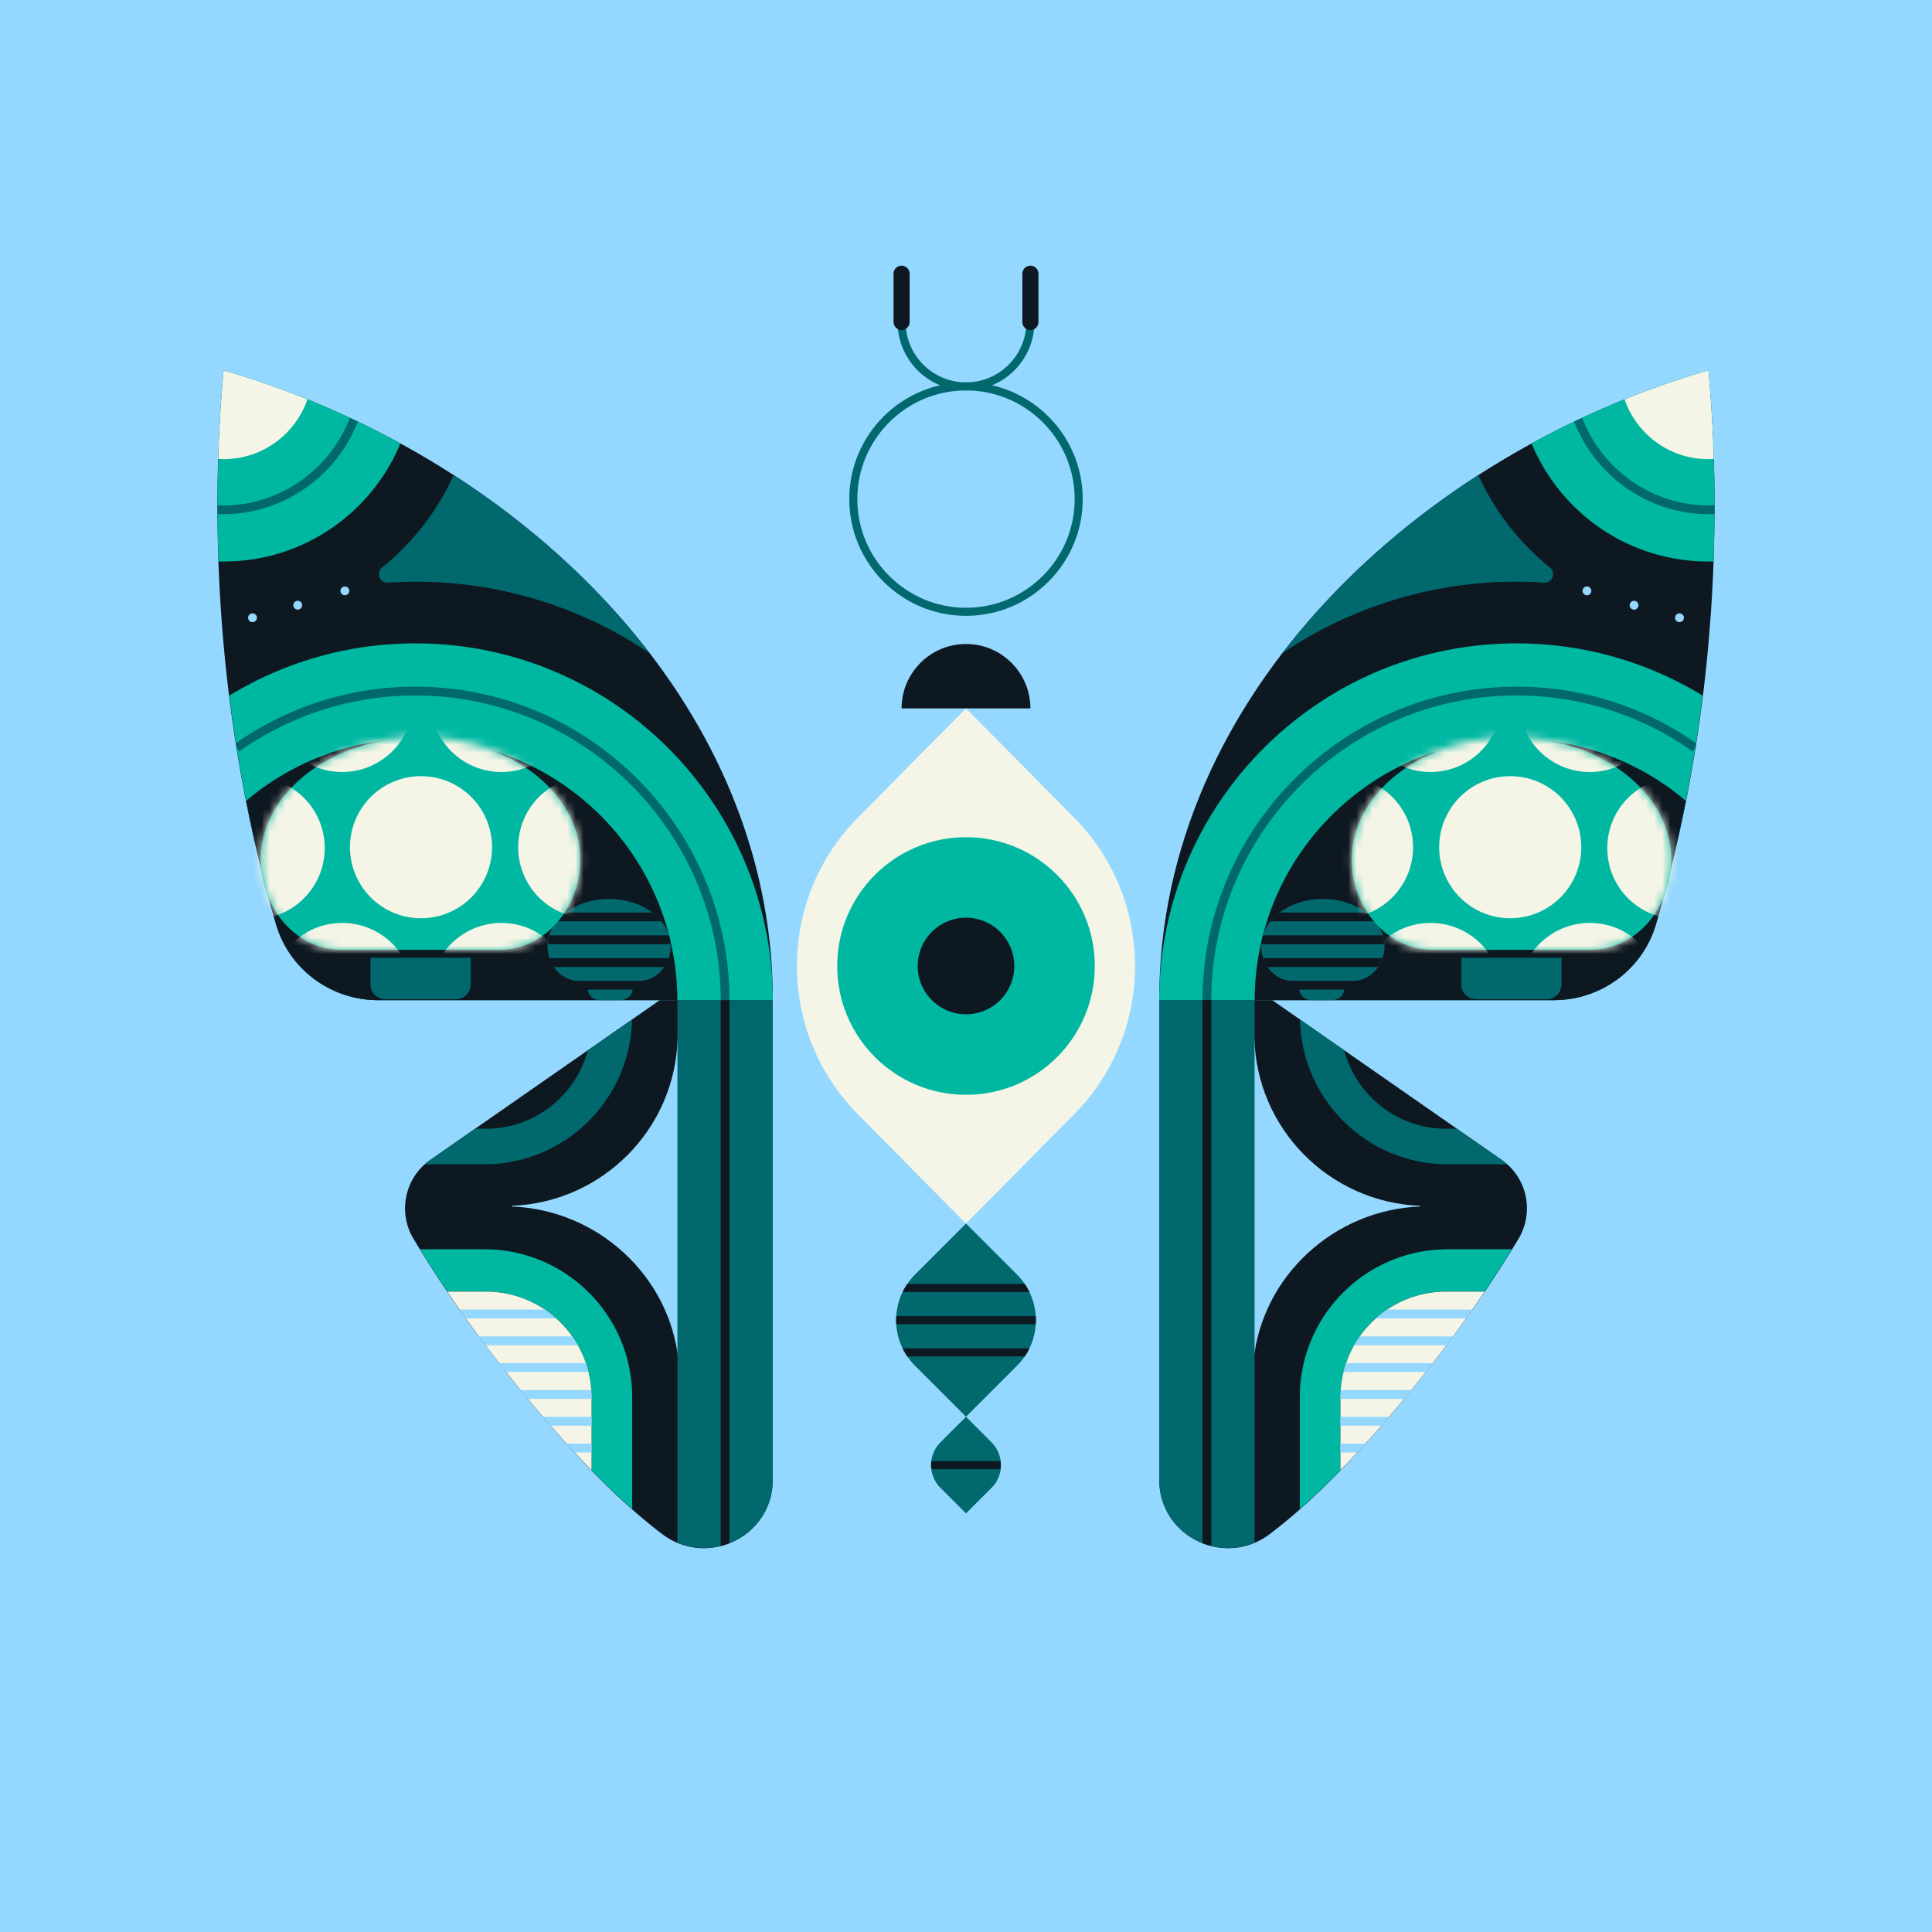 <svg xmlns="http://www.w3.org/2000/svg" width="240" height="240" fill="none"><rect width="100%" height="100%" fill="#808080" stroke="none"/><g clip-path="url(#a)"><g clip-path="url(#b)"><path fill="#94D7FF" d="M0 0h240v240H0z"/><path fill="#0E1821" d="M144 124.242h14.039l28.515 19.854c3.176 2.212 4.063 6.516 2.059 9.834a155.789 155.789 0 0 1-10.666 15.473c-7.008 8.936-13.732 16.251-20.182 21.146-5.651 4.281-13.754.339-13.754-6.746v-59.561H144Z"/><path fill="#94D7FF" d="M155.827 128.885c.23 11.323 9.308 20.467 20.587 20.905v.088c-10.655.405-19.569 8.585-20.686 19.054-.788-7.403-5.355-13.666-11.728-16.853v-4.501c6.888-3.449 11.662-10.49 11.838-18.682l-.011-.011Z"/><path fill="#0E1821" d="M144 124.242c0-38.185 32.71-67.97 68.223-78.231.065.69.12 1.369.175 2.058.394 4.84.591 9.736.591 14.685 0 18.058-2.464 35.579-7.282 52.071-1.643 5.606-6.833 9.417-12.67 9.417H144Z"/><path fill="#00B8A2" d="M144.044 122.633c0-.208 0-.405.011-.614 1.193-23.456 20.587-42.094 44.339-42.094a44.276 44.276 0 0 1 23.117 6.483c-1.205 9.724-3.132 19.229-5.815 28.406-1.643 5.607-6.833 9.417-12.67 9.417H144c0-.536.022-1.073.044-1.598Z"/><path fill="#0E1821" d="M188.394 91.774a32.409 32.409 0 0 1 21.025 7.709c-1.029 5.191-2.245 10.316-3.712 15.342-1.643 5.607-6.834 9.417-12.67 9.417h-37.178c.044-17.937 14.597-32.457 32.546-32.457l-.011-.011Z"/><path fill="#00B8A2" d="M190.267 55.078A108.792 108.792 0 0 1 212.212 46c.065.69.12 1.369.175 2.059.394 4.84.591 9.735.591 14.685 0 2.343-.044 4.675-.131 6.997-.219 0-.427.011-.646.011-9.9 0-18.386-6.067-21.945-14.674h.011Z"/><path fill="#F4F5E6" d="M212.223 57.038c-4.83 0-8.914-3.099-10.414-7.424a106.419 106.419 0 0 1 10.414-3.603 185.158 185.158 0 0 1 .668 10.995c-.219.01-.438.032-.668.032Z"/><path fill="#01686E" d="M159.298 81.152c6.614-8.63 14.98-16.109 24.343-22.143a31.465 31.465 0 0 0 8.881 11.477c.81.657.318 1.96-.723 1.894a50.24 50.24 0 0 0-3.405-.12 51.857 51.857 0 0 0-29.107 8.892h.011Zm8.815 40.692h-7.556c-1.358 0-2.672-.799-3.383-2.234a4.673 4.673 0 0 1-.493-2.069c0-3.242 3.427-5.87 7.654-5.87s7.655 2.628 7.655 5.87c0 .733-.175 1.434-.493 2.069-.712 1.435-2.026 2.234-3.384 2.234Zm25.866-2.869v3.318c0 1.019-.822 1.84-1.84 1.84h-8.771a1.836 1.836 0 0 1-1.84-1.84v-3.318h12.451Zm-27.015 3.964c-.022.723-.701 1.303-1.545 1.303h-2.452c-.844 0-1.523-.58-1.545-1.303h5.542ZM144 183.803v-59.561h11.849v67.391c-5.399 2.288-11.849-1.511-11.849-7.83Z"/><path fill="#94D7FF" d="M197.133 73.946a.547.547 0 1 0 0-1.095.547.547 0 0 0 0 1.095Zm5.858 1.785a.548.548 0 1 0 0-1.096.548.548 0 0 0 0 1.096Zm5.64 1.555a.547.547 0 1 0 0-1.095.547.547 0 0 0 0 1.095Z"/><path fill="#0E1821" d="M156.933 119.03a4.318 4.318 0 0 0 .536 1.095h13.732c.11-.153.208-.328.296-.504a3.5 3.5 0 0 0 .241-.591h-14.805Zm-.044-2.836c-.11.35-.175.722-.197 1.095h15.276a4.617 4.617 0 0 0-.197-1.095h-14.882Zm.941-1.741h12.999a6.391 6.391 0 0 0-1.139-1.096h-10.732c-.438.329-.81.701-1.139 1.096h.011Z"/><path fill="#00B8A2" d="M197.56 117.99h-19.591c-3.515 0-6.921-2.081-8.772-5.793a12.005 12.005 0 0 1-1.281-5.377c0-8.41 8.881-15.221 19.854-15.221 10.961 0 19.842 6.81 19.842 15.221 0 1.894-.46 3.712-1.281 5.377-1.84 3.712-5.245 5.793-8.771 5.793Z"/><mask id="c" width="41" height="27" x="167" y="91" maskUnits="userSpaceOnUse" style="mask-type:luminance"><path fill="#fff" d="M197.56 117.99h-19.591c-3.515 0-6.921-2.081-8.772-5.793a12.005 12.005 0 0 1-1.281-5.377c0-8.41 8.881-15.221 19.854-15.221 10.961 0 19.842 6.81 19.842 15.221 0 1.894-.46 3.712-1.281 5.377-1.84 3.712-5.245 5.793-8.771 5.793Z"/></mask><g fill="#F4F5E6" mask="url(#c)"><path d="M187.606 114.069a8.826 8.826 0 0 0 0-17.652 8.826 8.826 0 1 0 0 17.652Zm20.882.11a8.826 8.826 0 0 0 8.826-8.827 8.826 8.826 0 1 0-8.826 8.827Zm-10.994 18.123a8.826 8.826 0 0 0 8.826-8.826 8.825 8.825 0 0 0-8.826-8.826 8.825 8.825 0 0 0-8.826 8.826 8.826 8.826 0 0 0 8.826 8.826Zm-19.788 0a8.826 8.826 0 0 0 8.826-8.826 8.825 8.825 0 0 0-8.826-8.826 8.826 8.826 0 1 0 0 17.652Zm19.788-36.4a8.826 8.826 0 0 0 8.826-8.826 8.826 8.826 0 0 0-8.826-8.826 8.826 8.826 0 0 0-8.826 8.826 8.826 8.826 0 0 0 8.826 8.826Zm-19.788 0a8.826 8.826 0 0 0 8.826-8.826 8.826 8.826 0 1 0-17.652 0 8.826 8.826 0 0 0 8.826 8.826Zm-10.995 18.167a8.826 8.826 0 1 0 0-17.652 8.826 8.826 0 0 0 0 17.652Z"/></g><path fill="#00B8A2" d="M161.466 173.564c0-10.151 8.224-18.375 18.376-18.375h7.972a163.76 163.76 0 0 1-3.384 5.245h-4.775c-7.26 0-13.14 5.881-13.14 13.141v9.056a92.88 92.88 0 0 1-5.049 4.83v-13.897Z"/><path fill="#F4F5E6" d="M179.655 160.445h4.774a152.467 152.467 0 0 1-6.493 8.958c-3.899 4.972-7.699 9.418-11.422 13.239v-9.056c0-7.26 5.881-13.141 13.141-13.141Z"/><path fill="#01686E" d="M179.655 140.209h1.315l5.584 3.887c.241.164.46.35.668.537h-7.38c-10.02 0-18.146-8.016-18.354-17.981l5.487 3.821c1.5 5.607 6.603 9.746 12.68 9.746v-.01Z"/><path fill="#94D7FF" d="M166.514 179.335v1.095h2.081c.339-.361.679-.722 1.007-1.095h-3.088Zm0-3.329v1.095h5.07c.318-.361.635-.722.953-1.095h-6.023Zm.044-3.329c-.022.307-.044.602-.044.909v.186h7.896c.306-.361.602-.722.908-1.095h-8.76Zm.668-3.34c-.12.362-.23.723-.317 1.095h10.195c.274-.35.547-.679.832-1.04.011-.022.033-.044.044-.055h-10.754Zm1.698-3.329c-.252.351-.482.723-.701 1.095h11.432c.274-.361.559-.722.822-1.095h-11.564.011Zm3.405-3.329c-.493.329-.953.701-1.391 1.095h11.17c.263-.361.515-.733.767-1.095h-10.546Z"/><path fill="#01686E" d="M188.394 85.302c-21.464 0-38.963 17.466-39.017 38.929h1.095c.043-20.861 17.061-37.834 37.922-37.834a37.71 37.71 0 0 1 21.879 6.954l.318-.45.098-.59a38.713 38.713 0 0 0-22.284-7.01h-.011Zm23.829-22.515c-6.888 0-13.174-4.369-15.682-10.874a72.68 72.68 0 0 1-.996.46c2.694 6.888 9.362 11.498 16.678 11.498h.755c0-.36.022-.733.022-1.095h-.767l-.01.011Z"/><path fill="#0E1821" d="M149.377 191.688c.361.142.722.262 1.095.35v-67.796h-1.095v67.446ZM96 124.243H81.961l-28.515 19.853c-3.176 2.212-4.063 6.516-2.059 9.834a155.807 155.807 0 0 0 10.666 15.473c7.008 8.936 13.732 16.251 20.182 21.146 5.65 4.282 13.754.339 13.754-6.746v-59.56H96Z"/><path fill="#94D7FF" d="M84.173 128.886c-.23 11.323-9.308 20.466-20.587 20.904v.088c10.655.405 19.569 8.585 20.686 19.054.788-7.402 5.355-13.666 11.728-16.853v-4.501c-6.888-3.449-11.662-10.49-11.838-18.681l.011-.011Z"/><path fill="#0E1821" d="M96 124.243c0-38.185-32.71-67.971-68.223-78.232-.065.69-.12 1.369-.175 2.059a180.84 180.84 0 0 0-.591 14.684c0 18.058 2.464 35.58 7.282 52.071 1.643 5.607 6.833 9.418 12.67 9.418H96Z"/><path fill="#00B8A2" d="M95.956 122.633c0-.208 0-.405-.01-.613-1.194-23.457-20.588-42.095-44.34-42.095a44.275 44.275 0 0 0-23.117 6.483c1.205 9.724 3.132 19.229 5.815 28.406 1.642 5.607 6.833 9.418 12.67 9.418H96c0-.537-.022-1.074-.044-1.599Z"/><path fill="#0E1821" d="M51.606 91.774a32.408 32.408 0 0 0-21.025 7.71c1.03 5.19 2.245 10.315 3.712 15.341 1.643 5.607 6.834 9.418 12.67 9.418h37.178c-.044-17.938-14.598-32.458-32.546-32.458l.011-.011Z"/><path fill="#00B8A2" d="M49.733 55.078A108.805 108.805 0 0 0 27.788 46c-.065.69-.12 1.369-.175 2.059-.394 4.84-.591 9.735-.591 14.685 0 2.343.044 4.675.131 6.997.22 0 .427.011.646.011 9.9 0 18.386-6.067 21.945-14.674h-.01Z"/><path fill="#F4F5E6" d="M27.777 57.038c4.83 0 8.914-3.099 10.414-7.424a106.457 106.457 0 0 0-10.414-3.603 184.775 184.775 0 0 0-.668 10.995c.22.01.438.032.668.032Z"/><path fill="#01686E" d="M80.702 81.152c-6.614-8.63-14.98-16.109-24.343-22.143a31.46 31.46 0 0 1-8.881 11.477c-.81.657-.318 1.96.723 1.894a50.261 50.261 0 0 1 3.405-.12 51.859 51.859 0 0 1 29.107 8.892h-.01Zm-8.815 40.692h7.556c1.358 0 2.672-.799 3.383-2.234a4.675 4.675 0 0 0 .493-2.069c0-3.242-3.427-5.87-7.654-5.87s-7.655 2.628-7.655 5.87c0 .733.175 1.434.493 2.069.712 1.435 2.026 2.234 3.384 2.234Zm-25.866-2.869v3.318c0 1.019.821 1.84 1.84 1.84h8.771c1.019 0 1.84-.821 1.84-1.84v-3.318h-12.45Zm27.016 3.964c.021.723.7 1.304 1.543 1.304h2.454c.843 0 1.522-.581 1.543-1.304h-5.54ZM96 183.803v-59.56H84.151v67.39c5.4 2.289 11.849-1.511 11.849-7.83Z"/><path fill="#94D7FF" d="M42.867 73.946a.548.548 0 1 1 0-1.095.548.548 0 0 1 0 1.095Zm-5.858 1.785a.548.548 0 1 1 0-1.095.548.548 0 0 1 0 1.095Zm-5.639 1.555a.547.547 0 1 1 0-1.095.547.547 0 0 1 0 1.095Z"/><path fill="#0E1821" d="M83.067 119.03a4.475 4.475 0 0 1-.24.591 3.734 3.734 0 0 1-.296.504H68.799a3.734 3.734 0 0 1-.296-.504 3.509 3.509 0 0 1-.24-.591h14.803Zm.044-2.836c.11.35.175.723.197 1.095H68.032c.022-.372.088-.745.197-1.095h14.882Zm-.941-1.741h-13a6.352 6.352 0 0 1 1.139-1.095h10.732c.438.328.81.7 1.138 1.095h-.01Z"/><path fill="#00B8A2" d="M42.44 117.99h19.591c3.515 0 6.92-2.081 8.771-5.793a12.001 12.001 0 0 0 1.282-5.377c0-8.41-8.881-15.221-19.854-15.221-10.961 0-19.842 6.81-19.842 15.221 0 1.894.46 3.712 1.28 5.377 1.84 3.712 5.246 5.793 8.772 5.793Z"/><mask id="d" width="41" height="27" x="32" y="91" maskUnits="userSpaceOnUse" style="mask-type:luminance"><path fill="#fff" d="M42.44 117.99h19.591c3.515 0 6.92-2.081 8.771-5.793a12.001 12.001 0 0 0 1.282-5.377c0-8.41-8.881-15.221-19.854-15.221-10.961 0-19.842 6.81-19.842 15.221 0 1.894.46 3.712 1.28 5.377 1.84 3.712 5.246 5.793 8.772 5.793Z"/></mask><g fill="#F4F5E6" mask="url(#d)"><path d="M52.394 114.069a8.826 8.826 0 1 1 0-17.651 8.826 8.826 0 0 1 0 17.651Zm-20.882.11a8.826 8.826 0 1 1 0-17.653 8.826 8.826 0 0 1 0 17.653Zm10.994 18.123a8.826 8.826 0 0 1-8.826-8.826 8.826 8.826 0 0 1 8.826-8.826 8.826 8.826 0 0 1 8.826 8.826 8.826 8.826 0 0 1-8.826 8.826Zm19.788 0a8.826 8.826 0 0 1-8.826-8.826 8.826 8.826 0 0 1 8.826-8.826 8.826 8.826 0 0 1 8.826 8.826 8.826 8.826 0 0 1-8.826 8.826Zm-19.788-36.4a8.826 8.826 0 1 1 0-17.652 8.826 8.826 0 0 1 0 17.652Zm19.788 0a8.826 8.826 0 1 1 0-17.652 8.826 8.826 0 0 1 0 17.652Zm10.994 18.167a8.826 8.826 0 1 1 0-17.651 8.826 8.826 0 0 1 0 17.651Z"/></g><path fill="#00B8A2" d="M78.534 173.564c0-10.151-8.224-18.375-18.376-18.375h-7.972a165.452 165.452 0 0 0 3.384 5.246h4.775c7.26 0 13.14 5.88 13.14 13.14v9.057a93.193 93.193 0 0 0 5.049 4.829v-13.897Z"/><path fill="#F4F5E6" d="M60.345 160.445h-4.774a152.526 152.526 0 0 0 6.493 8.958c3.899 4.972 7.699 9.418 11.422 13.239v-9.056c0-7.26-5.88-13.141-13.141-13.141Z"/><path fill="#01686E" d="M60.344 140.209h-1.313l-5.585 3.887a6.48 6.48 0 0 0-.668.537h7.38c10.02 0 18.146-8.016 18.354-17.981l-5.487 3.822c-1.5 5.606-6.603 9.746-12.68 9.746v-.011Z"/><path fill="#94D7FF" d="M73.486 179.335v1.095h-2.08a45.5 45.5 0 0 1-1.008-1.095h3.088Zm0-3.329v1.095h-5.07a88.306 88.306 0 0 1-.953-1.095h6.023Zm-.044-3.329c.022.307.044.603.044.909v.186H65.59c-.306-.361-.602-.722-.909-1.095h8.761Zm-.668-3.34c.12.362.23.723.317 1.095H62.896c-.273-.35-.547-.678-.832-1.04-.011-.022-.033-.044-.044-.055h10.754Zm-1.698-3.329c.252.351.482.723.701 1.095H60.345c-.274-.361-.559-.722-.822-1.095h11.564-.01Zm-3.406-3.329c.494.329.954.701 1.392 1.096h-11.17c-.263-.362-.515-.734-.767-1.096h10.546Z"/><path fill="#01686E" d="M51.606 85.302c21.464 0 38.963 17.466 39.017 38.93h-1.095c-.044-20.861-17.06-37.835-37.922-37.835a37.71 37.71 0 0 0-21.88 6.954l-.317-.45-.098-.59a38.715 38.715 0 0 1 22.284-7.01h.011ZM27.777 62.787c6.888 0 13.174-4.369 15.682-10.874.328.154.657.307.996.46-2.694 6.888-9.363 11.498-16.678 11.498h-.755c0-.36-.022-.733-.022-1.095h.766l.011.011Z"/><path fill="#0E1821" d="M90.623 191.688a7.915 7.915 0 0 1-1.095.35v-67.795h1.095v67.445Z"/></g><g clip-path="url(#e)"><path fill="#0E1821" d="M120 80c-4.42 0-8 3.58-8 8h16c0-4.42-3.58-8-8-8Z"/><path fill="#F4F5E6" d="m120 152 13.47-13.62c10.04-10.15 10.04-26.62 0-36.77L120 87.99l-13.47 13.62c-10.04 10.15-10.04 26.62 0 36.77L120 152Z"/><path fill="#00B8A2" d="M120 136c8.837 0 16-7.163 16-16s-7.163-16-16-16-16 7.163-16 16 7.163 16 16 16Z"/><path fill="#0E1821" d="M120 126a6 6 0 1 0 0-12 6 6 0 0 0 0 12Z"/><path fill="#01686E" d="m120 152 6.34 6.34c3.12 3.12 3.12 8.19 0 11.31l-6.34 6.34-6.34-6.34c-3.12-3.12-3.12-8.19 0-11.31L120 152Zm0 24-3.17 3.17a4.008 4.008 0 0 0 0 5.66L120 188l3.17-3.17a4.008 4.008 0 0 0 0-5.66L120 176Z"/><path fill="#0E1821" d="M115.7 182.5h8.59c.04-.33.04-.67 0-1h-8.59c-.04.33-.04.67 0 1Zm12.96-19h-17.32c-.02.33-.02.67 0 1h17.32c.02-.33.02-.67 0-1Zm-16.53-3h15.75a8.37 8.37 0 0 0-.58-1h-14.59c-.22.32-.41.66-.58 1Zm15.17 8c.22-.32.41-.66.58-1h-15.75c.17.34.36.68.58 1h14.59Z"/><path fill="#01686E" d="M120 76.5c-8 0-14.5-6.5-14.5-14.5S112 47.5 120 47.5 134.5 54 134.5 62 128 76.5 120 76.5Zm0-28c-7.44 0-13.5 6.06-13.5 13.5s6.06 13.5 13.5 13.5 13.5-6.06 13.5-13.5-6.06-13.5-13.5-13.5Z"/><path fill="#01686E" d="M120 48.5c-4.69 0-8.5-3.81-8.5-8.5h1c0 4.14 3.36 7.5 7.5 7.5 4.14 0 7.5-3.36 7.5-7.5h1c0 4.69-3.81 8.5-8.5 8.5Z"/><path fill="#0E1821" d="M128 41c-.55 0-1-.45-1-1v-6c0-.55.45-1 1-1s1 .45 1 1v6c0 .55-.45 1-1 1Zm-16 0c-.55 0-1-.45-1-1v-6c0-.55.45-1 1-1s1 .45 1 1v6c0 .55-.45 1-1 1Z"/></g></g><defs><clipPath id="a"><path fill="#fff" d="M0 0h240v240H0z"/></clipPath><clipPath id="b"><path fill="#fff" d="M0 0h240v240H0z"/></clipPath><clipPath id="e"><path fill="#fff" d="M0 0h240v240H0z"/></clipPath></defs></svg>